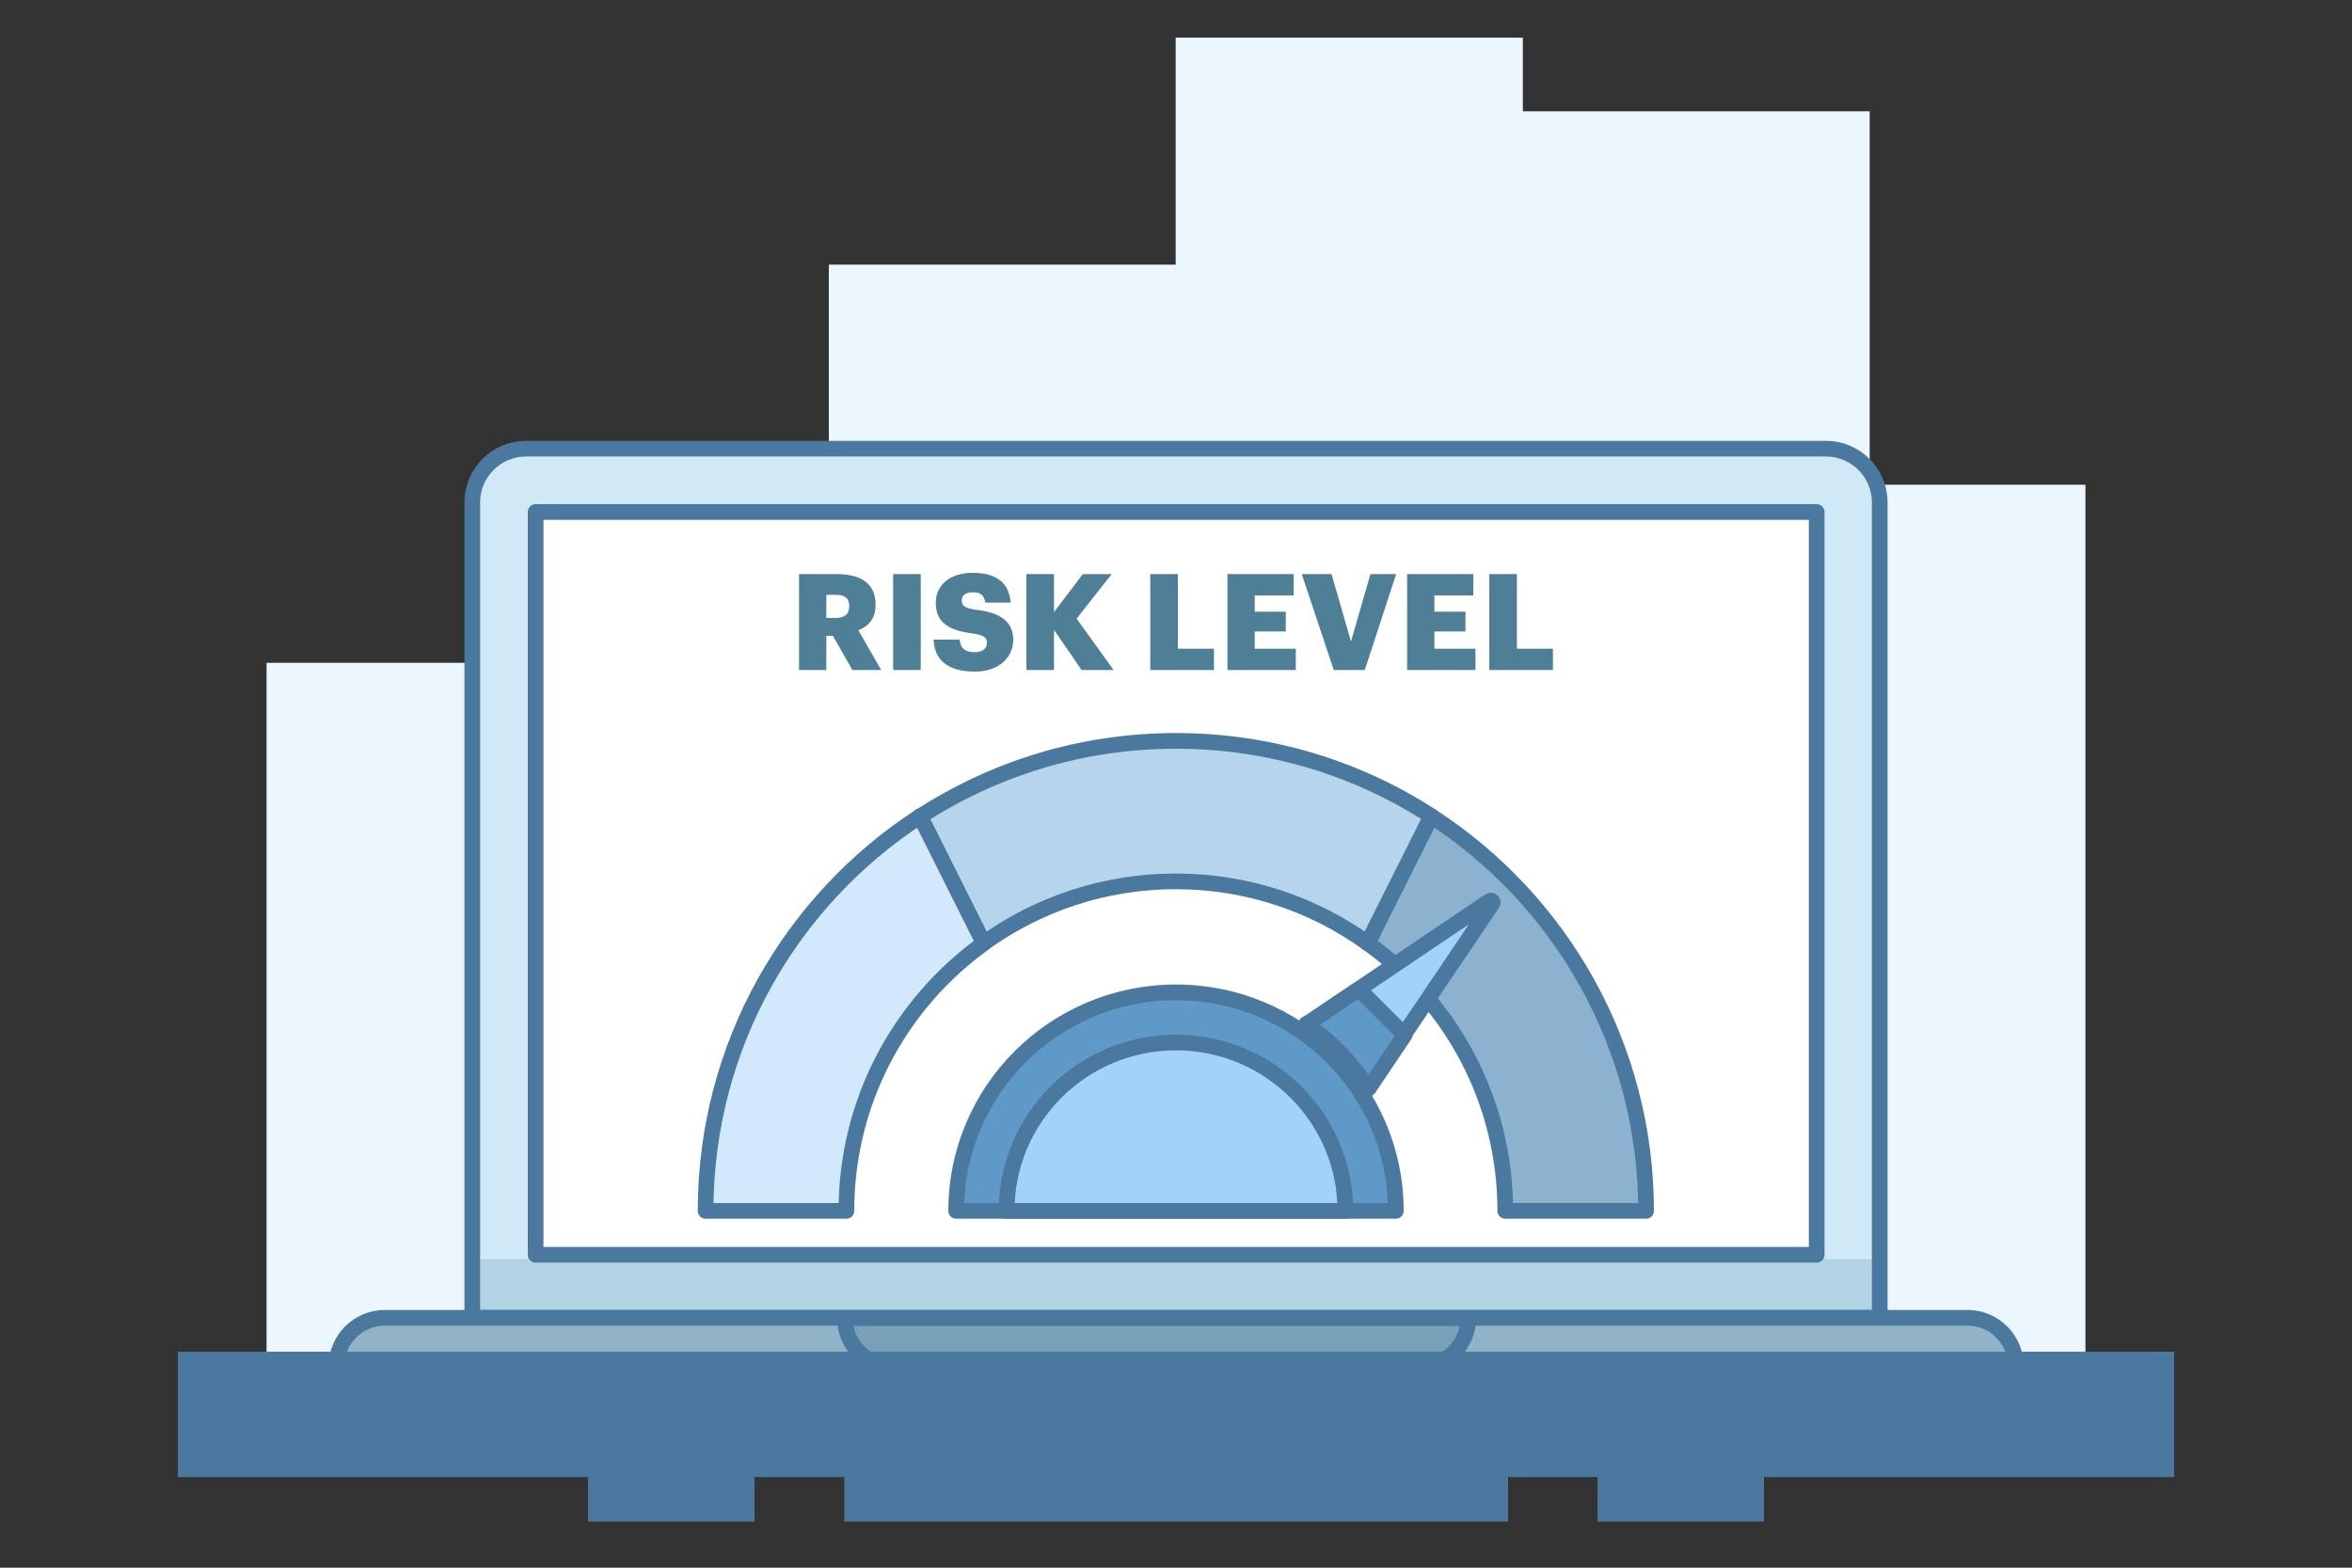 <?xml version="1.0" encoding="UTF-8"?>
<svg id="Ebene_1" xmlns="http://www.w3.org/2000/svg" xmlns:xlink="http://www.w3.org/1999/xlink" version="1.1" viewBox="0 0 750 500">
  <rect x="0" y="0" width="750" height="500" fill="#333333" stroke="none"/>
  <!-- Generator: Adobe Illustrator 30.0.0, SVG Export Plug-In . SVG Version: 2.1.1 Build 123)  -->
  <defs>
    <style>
      .st0, .st1, .st2 {
        fill: none;
      }

      .st3 {
        fill: #fff;
      }

      .st3, .st4, .st5, .st6, .st7, .st8, .st9, .st10, .st11, .st12, .st13 {
        fill-rule: evenodd;
      }

      .st1, .st4, .st2, .st6, .st8, .st9, .st10, .st12, .st13 {
        stroke: #4a789e;
        stroke-linejoin: round;
      }

      .st1, .st4, .st6, .st8, .st9, .st10, .st12, .st13 {
        stroke-linecap: round;
        stroke-width: 5px;
      }

      .st4 {
        fill: #d2e9fb;
      }

      .st5 {
        fill: #ecf6ff;
      }

      .st14 {
        clip-path: url(#clippath-1);
      }

      .st15 {
        clip-path: url(#clippath-3);
      }

      .st16 {
        clip-path: url(#clippath-4);
      }

      .st17 {
        clip-path: url(#clippath-2);
      }

      .st18 {
        clip-path: url(#clippath-7);
      }

      .st19 {
        clip-path: url(#clippath-6);
      }

      .st20 {
        clip-path: url(#clippath-9);
      }

      .st21 {
        clip-path: url(#clippath-8);
      }

      .st22 {
        clip-path: url(#clippath-5);
      }

      .st2 {
        stroke-width: 40px;
      }

      .st6 {
        fill: #a2d2f7;
      }

      .st7 {
        fill: #b2d3e4;
      }

      .st8 {
        fill: #90b3c7;
      }

      .st23 {
        fill: #4f7f97;
      }

      .st9 {
        fill: #8cb2d0;
      }

      .st10 {
        fill: #79a0b7;
      }

      .st11 {
        fill: #cfe9f7;
      }

      .st12 {
        fill: #b6d4ec;
      }

      .st24 {
        clip-path: url(#clippath);
      }

      .st13 {
        fill: #5f99c7;
      }
    </style>
    <clipPath id="clippath">
      <path class="st0" d="M582.3,143.1c9.4,0,17.1,7.7,17.1,17.1v260.1H150.6V160.2c0-9.4,7.7-17.1,17.1-17.1,71.2,0,343.4,0,414.6,0Z"/>
    </clipPath>
    <clipPath id="clippath-1">
      <path class="st0" d="M170.8,163.3h408.5v236.9H170.8v-236.9Z"/>
    </clipPath>
    <clipPath id="clippath-2">
      <path class="st0" d="M170.8,163.3h408.5v236.9H170.8v-236.9Z"/>
    </clipPath>
    <clipPath id="clippath-3">
      <path class="st0" d="M170.8,163.3h408.5v236.9H170.8v-236.9Z"/>
    </clipPath>
    <clipPath id="clippath-4">
      <path class="st0" d="M170.8,163.3h408.5v236.9H170.8v-236.9Z"/>
    </clipPath>
    <clipPath id="clippath-5">
      <path class="st0" d="M170.8,163.3h408.5v236.9H170.8v-236.9Z"/>
    </clipPath>
    <clipPath id="clippath-6">
      <path class="st0" d="M170.8,163.3h408.5v236.9H170.8v-236.9Z"/>
    </clipPath>
    <clipPath id="clippath-7">
      <path class="st0" d="M170.8,163.3h408.5v236.9H170.8v-236.9Z"/>
    </clipPath>
    <clipPath id="clippath-8">
      <path class="st0" d="M170.8,163.3h408.5v236.9H170.8v-236.9Z"/>
    </clipPath>
    <clipPath id="clippath-9">
      <path class="st0" d="M170.8,163.3h408.5v236.9H170.8v-236.9Z"/>
    </clipPath>
  </defs>
  <polygon class="st5" points="85 211.4 153.6 211.4 153.6 154.6 264.3 154.6 264.3 84.4 374.9 84.4 374.9 12 485.6 12 485.6 35.5 596.2 35.5 596.2 154.6 665 154.6 665 451.1 85 451.1 85 211.4"/>
  <path class="st11" d="M582.3,143.1c9.4,0,17.1,7.7,17.1,17.1v260.1H150.6V160.2c0-9.4,7.7-17.1,17.1-17.1,71.2,0,343.4,0,414.6,0h0Z"/>
  <g class="st24">
    <polygon class="st7" points="599.4 401.6 599.4 502.4 150.6 502.4 150.6 401.6 599.4 401.6"/>
  </g>
  <path class="st1" d="M582.3,143.1c9.4,0,17.1,7.7,17.1,17.1v260.1H150.6V160.2c0-9.4,7.7-17.1,17.1-17.1,71.2,0,343.4,0,414.6,0h0Z"/>
  <path class="st3" d="M170.8,163.3h408.5v236.9H170.8v-236.9h0Z"/>
  <g>
    <g class="st14">
      <path class="st23" d="M254.8,213.7h8.7v-10.9h2.1l6.2,10.9h9.2l-7.3-12.7c3.2-1.2,5.5-3.7,5.5-8v-.2c0-6.5-4.4-9.7-12.4-9.7h-12v30.6h0ZM263.5,197.1v-7.4h2.9c2.8,0,4.4,1,4.4,3.5v.2c0,2.5-1.5,3.7-4.4,3.7h-2.8Z"/>
    </g>
    <g class="st17">
      <polygon class="st23" points="284.8 213.7 293.6 213.7 293.6 183.1 284.8 183.1 284.8 213.7"/>
    </g>
    <g class="st15">
      <path class="st23" d="M310.8,214.2c7.9,0,12.3-4.6,12.3-10.2s-4-8.6-11.7-9.5c-3.8-.5-4.7-1.3-4.7-3s1.2-2.6,3.6-2.6,3.6,1.1,3.9,3.3h8.1c-.6-6.5-4.7-9.5-12.1-9.5s-11.8,4-11.8,9.5,2.9,8.7,11.5,9.8c3.7.6,4.8,1.1,4.8,3s-1.4,3-3.9,3c-3.6,0-4.6-1.8-4.8-4h-8.3c.3,6.6,4.6,10.2,13.2,10.2h0Z"/>
    </g>
    <g class="st16">
      <polygon class="st23" points="327.3 213.7 336.1 213.7 336.1 200.9 344.9 213.7 355.1 213.7 343.3 197.3 354.5 183.1 345.3 183.1 336.1 195.2 336.1 183.1 327.3 183.1 327.3 213.7"/>
    </g>
    <g class="st22">
      <polygon class="st23" points="366.8 213.7 387.1 213.7 387.1 206.9 375.6 206.9 375.6 183.1 366.8 183.1 366.8 213.7"/>
    </g>
    <g class="st19">
      <polygon class="st23" points="391.4 213.7 413.2 213.7 413.2 206.9 400.1 206.9 400.1 201.4 410 201.4 410 195.1 400.1 195.1 400.1 189.9 412.5 189.9 412.5 183.1 391.4 183.1 391.4 213.7"/>
    </g>
    <g class="st18">
      <polygon class="st23" points="425.3 213.7 435.2 213.7 445.2 183.1 437 183.1 430.8 204.6 424.6 183.1 415.1 183.1 425.3 213.7"/>
    </g>
    <g class="st21">
      <polygon class="st23" points="448.7 213.7 470.5 213.7 470.5 206.9 457.4 206.9 457.4 201.4 467.3 201.4 467.3 195.1 457.4 195.1 457.4 189.9 469.8 189.9 469.8 183.1 448.7 183.1 448.7 213.7"/>
    </g>
    <g class="st20">
      <polygon class="st23" points="474.9 213.7 495.2 213.7 495.2 206.9 483.7 206.9 483.7 183.1 474.9 183.1 474.9 213.7"/>
    </g>
  </g>
  <path class="st1" d="M170.8,163.3h408.5v236.9H170.8v-236.9h0Z"/>
  <path class="st8" d="M642.7,435.7c0,8.5-6.9,15.4-15.4,15.4H122.7c-8.5,0-15.4-6.9-15.4-15.4s6.9-15.4,15.4-15.4h504.7c8.5,0,15.4,6.9,15.4,15.4h0Z"/>
  <path class="st10" d="M468.2,420.4c0,8.5-6.9,15.4-15.4,15.4h-168c-8.5,0-15.4-6.9-15.4-15.4h198.8Z"/>
  <path class="st4" d="M313.8,300.8c-26.6,19.1-43.9,50.2-43.9,85.4h-44.9c0-52.8,27.3-99.2,68.5-125.9l20.3,40.5h0Z"/>
  <path class="st9" d="M456.4,260.3c41.2,26.7,68.5,73.2,68.5,125.9h-44.9c0-35.2-17.3-66.4-43.9-85.4l20.3-40.5h0Z"/>
  <path class="st12" d="M293.6,260.3c23.5-15.2,51.4-24,81.4-24s58,8.8,81.4,24l-20.3,40.5c-17.2-12.4-38.4-19.7-61.2-19.7s-43.9,7.3-61.2,19.7l-20.3-40.5h0Z"/>
  <path class="st13" d="M304.9,386.2c0-38.5,31.4-69.7,70.1-69.7s70.1,31.2,70.1,69.7h-140.1Z"/>
  <path class="st6" d="M321,386.2c0-29.7,24.2-53.7,54-53.7s54,24.1,54,53.7h-108Z"/>
  <path class="st6" d="M416.6,326.7l58.3-39.3c.3-.2.7-.2.9,0,.3.3.3.6,0,.9l-39.6,58.7c-5.2-8-11.9-15-19.7-20.4h0Z"/>
  <path class="st13" d="M416.6,326.7l16.7-11.2,14.6,14.6-11.5,17.1c-5.2-8-11.9-15-19.7-20.4h0Z"/>
  <path class="st2" d="M56.7,451.1h636.6M269.2,465.3h211.7M240.6,465.3h-53.1M562.5,465.3h-53.1"/>
</svg>